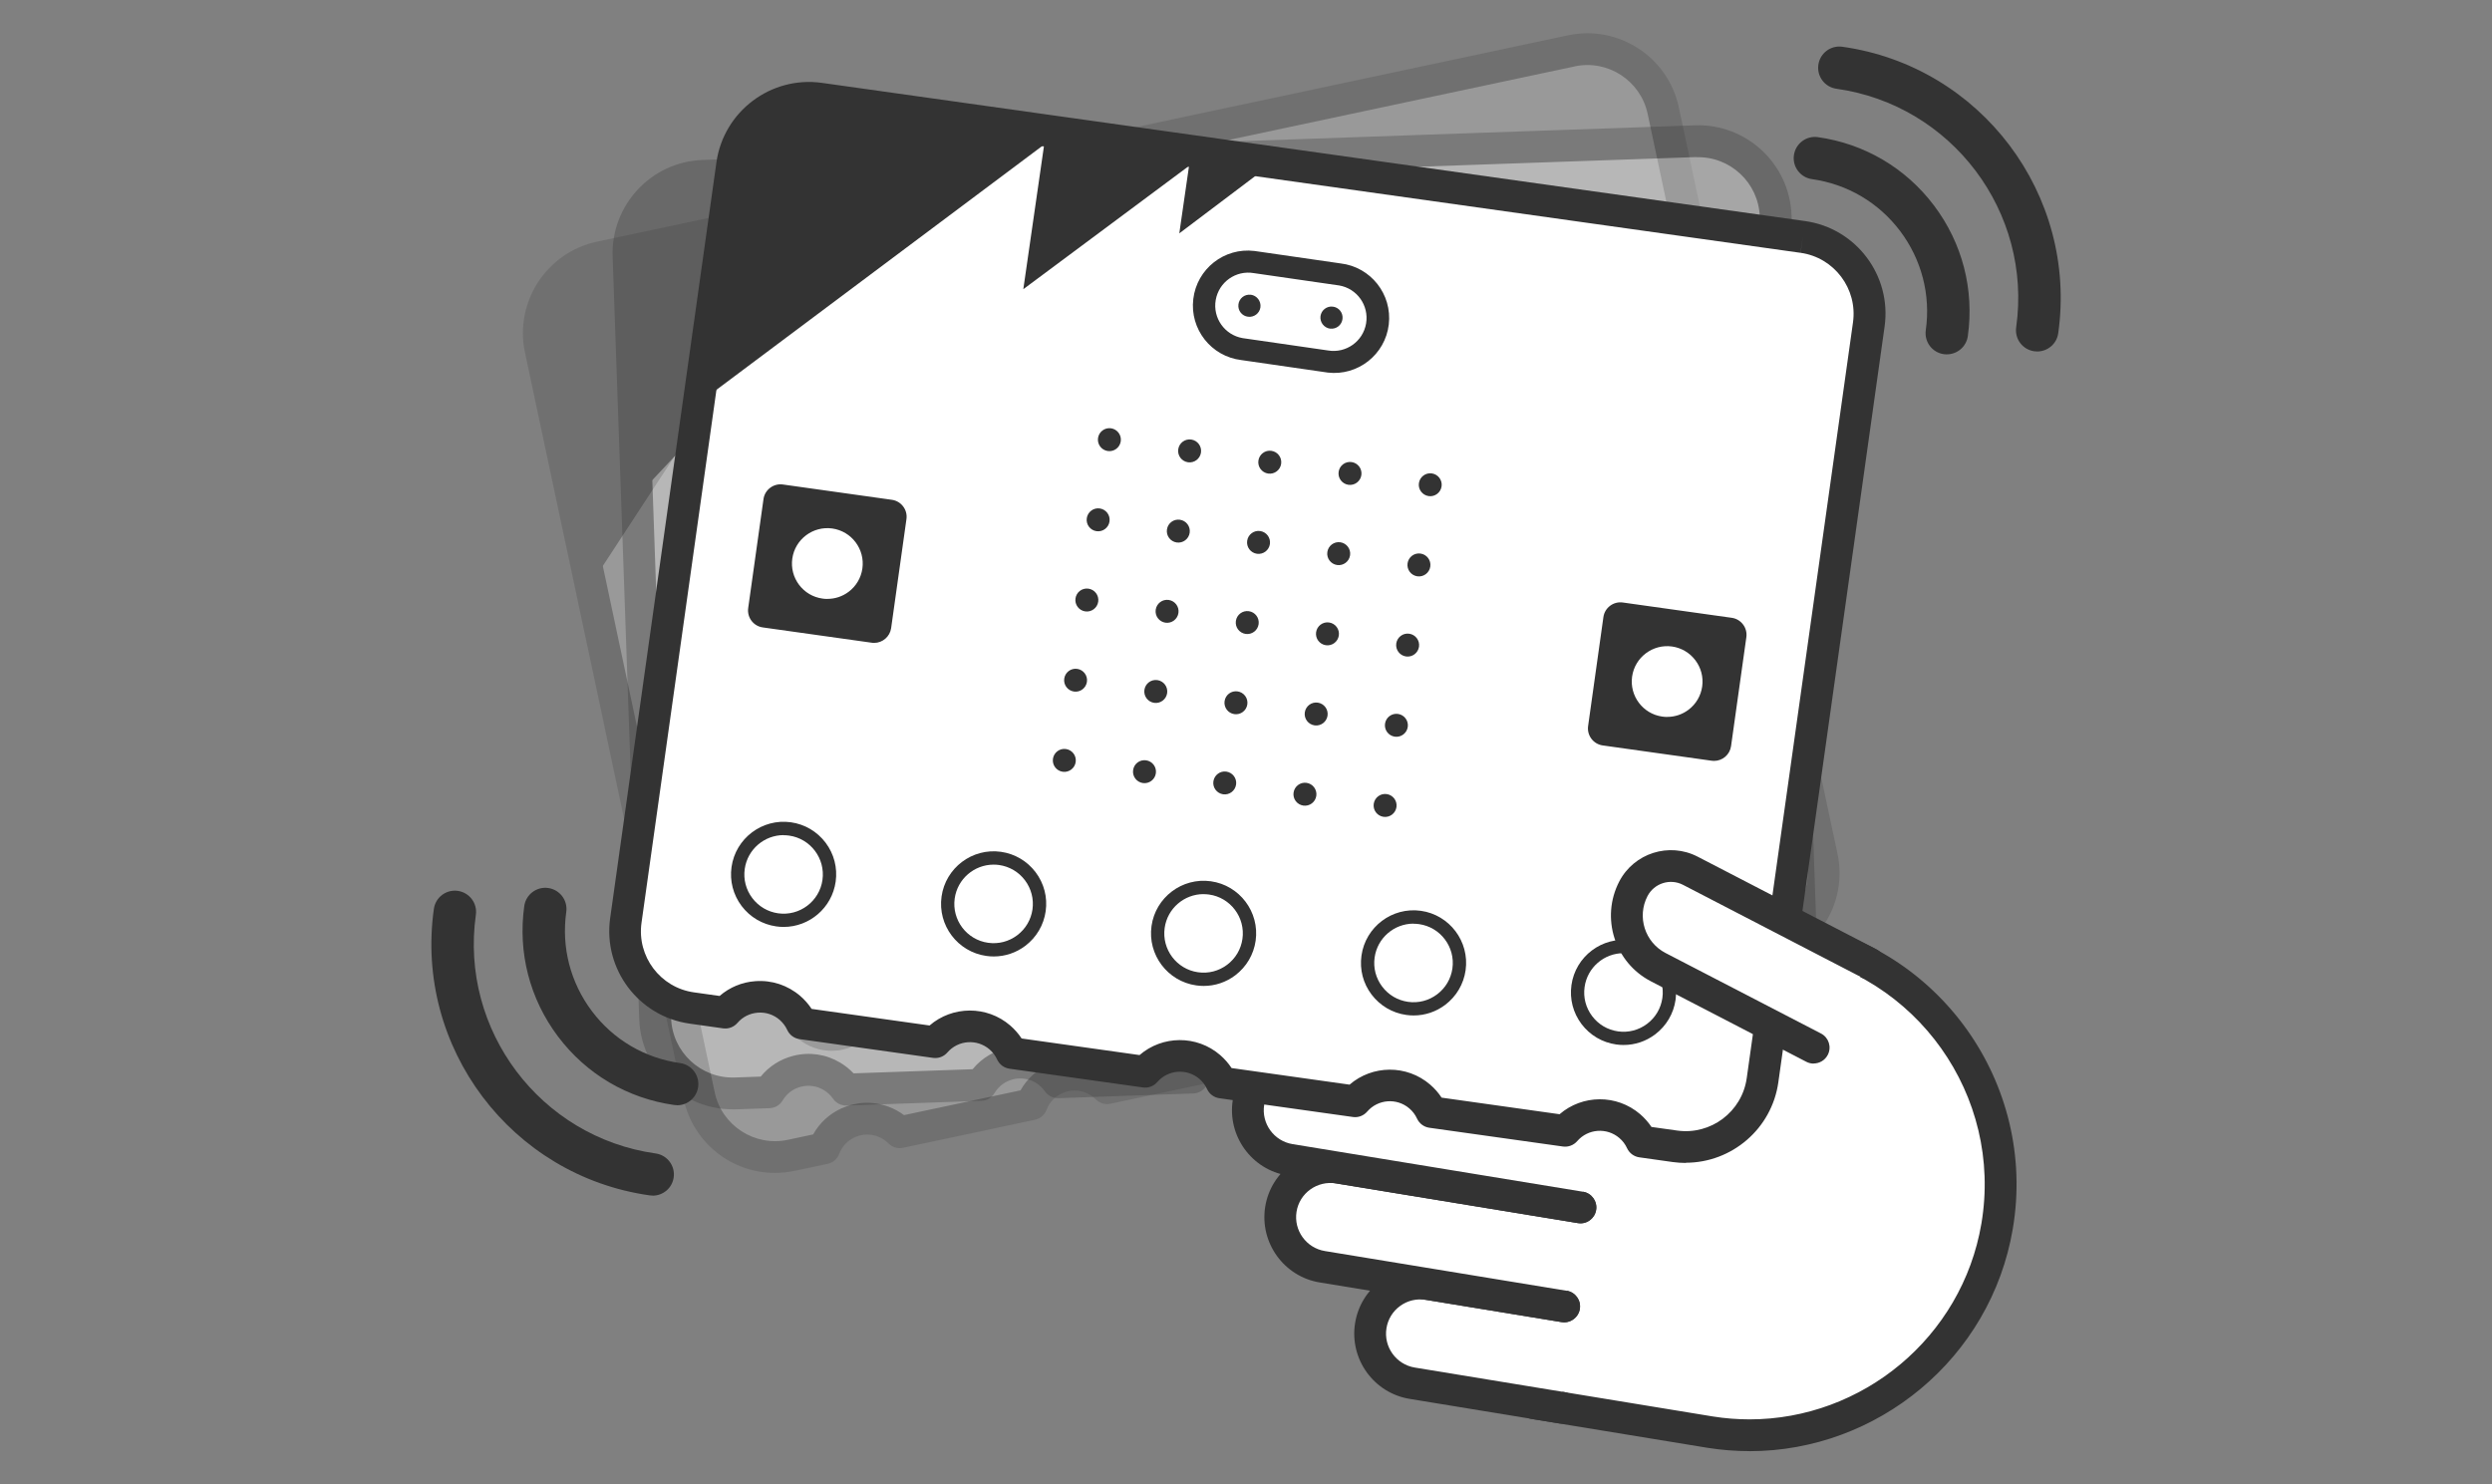 <?xml version="1.0" encoding="UTF-8"?>
<svg id="Layer_1" data-name="Layer 1" xmlns="http://www.w3.org/2000/svg" viewBox="0 0 470 280">
  <rect x="0" y="0" width="470" height="280" fill="#808080" stroke="none"/>
  <defs>
    <style>
      .cls-1 {
        opacity: .2;
      }

      .cls-2 {
        opacity: .3;
      }

      .cls-3 {
        fill: #333;
      }

      .cls-3, .cls-4 {
        stroke-width: 0px;
      }

      .cls-4 {
        fill: #fff;
      }
    </style>
  </defs>
  <g id="Group_112" data-name="Group 112">
    <g>
      <g class="cls-1">
        <path id="Path_561" data-name="Path 561" class="cls-4" d="m296.37,9.6L113.2,48.53c-7.9,1.68-12.94,9.44-11.26,17.34,0,0,0,0,0,0l29.93,140.81c1.68,7.9,9.44,12.94,17.34,11.26l6.23-1.33c1.69-4.47,6.68-6.72,11.15-5.03,1.16.44,2.21,1.12,3.08,2l24.88-5.29c1.69-4.47,6.68-6.72,11.15-5.02,1.16.44,2.21,1.12,3.08,2l24.88-5.29c1.69-4.47,6.68-6.72,11.15-5.03,1.16.44,2.21,1.12,3.08,2l24.88-5.29c1.69-4.47,6.68-6.72,11.15-5.03,1.16.44,2.21,1.12,3.08,2l24.89-5.29c1.69-4.47,6.68-6.72,11.15-5.03,1.16.44,2.21,1.12,3.08,2l6.23-1.33c7.9-1.68,12.94-9.44,11.26-17.33l-29.93-140.82c-1.68-7.89-9.44-12.94-17.33-11.26,0,0,0,0,0,0"/>
        <path class="cls-3" d="m146.17,221.26c-8.14,0-15.47-5.68-17.23-13.95l-29.93-140.82c-2.02-9.5,4.07-18.88,13.57-20.9L295.74,6.66s.02,0,.02,0c9.49-2.01,18.85,4.08,20.87,13.58l29.93,140.82c2.02,9.5-4.07,18.87-13.57,20.89l-6.23,1.33c-1,.21-2.04-.1-2.76-.82-.57-.58-1.25-1.02-2.01-1.31-2.91-1.1-6.18.37-7.28,3.28-.36.95-1.18,1.66-2.18,1.87l-24.89,5.29c-1,.21-2.04-.1-2.75-.82-.57-.58-1.25-1.02-2.01-1.31-2.91-1.1-6.18.37-7.28,3.28-.36.95-1.18,1.66-2.18,1.87l-24.88,5.29c-1,.21-2.04-.1-2.76-.82-.56-.57-1.26-1.02-2.01-1.31-2.91-1.1-6.18.37-7.28,3.28-.36.95-1.18,1.66-2.18,1.87l-24.88,5.29c-1,.21-2.04-.1-2.76-.82-.57-.58-1.25-1.02-2.01-1.31-1.41-.53-2.94-.49-4.32.13-1.38.62-2.43,1.74-2.96,3.15-.36.95-1.18,1.66-2.18,1.87l-24.88,5.29c-1,.21-2.04-.1-2.75-.82-.57-.58-1.25-1.02-2.01-1.31-1.41-.53-2.95-.49-4.32.13-1.38.62-2.43,1.74-2.96,3.15-.36.95-1.18,1.66-2.18,1.87l-6.23,1.33c-1.23.26-2.46.39-3.67.39ZM296.37,9.6l.62,2.93L113.82,51.46c-3.03.65-5.64,2.43-7.33,5.04-1.69,2.6-2.26,5.71-1.62,8.74l29.93,140.82c1.33,6.26,7.52,10.28,13.78,8.95l4.78-1.02c1.21-2.17,3.07-3.89,5.38-4.93,2.84-1.28,6-1.38,8.91-.27,1.03.39,1.98.91,2.85,1.56l21.97-4.67c1.21-2.17,3.08-3.89,5.38-4.93,2.84-1.28,6-1.37,8.91-.27,1.03.39,1.99.91,2.85,1.57l21.97-4.67c2.76-4.95,8.83-7.28,14.29-5.21,1.03.39,1.99.91,2.85,1.56l21.97-4.67c2.77-4.95,8.83-7.27,14.29-5.21,1.03.39,1.99.91,2.85,1.56l21.98-4.67c2.77-4.95,8.83-7.27,14.29-5.21,1.03.39,1.98.91,2.85,1.56l4.78-1.02c6.27-1.33,10.28-7.51,8.95-13.78l-29.93-140.82c-1.33-6.26-7.51-10.28-13.77-8.95l-.63-2.93Zm0,0h0,0Z"/>
        <path class="cls-3" d="m313.31,164.97c-1.9,0-3.75-.55-5.38-1.6-2.22-1.44-3.75-3.66-4.3-6.25-1.14-5.35,2.29-10.62,7.63-11.76,5.35-1.14,10.62,2.29,11.76,7.64h0c1.14,5.35-2.29,10.62-7.64,11.76-.69.15-1.39.22-2.08.22Zm.02-17.32c-.51,0-1.02.05-1.54.16-3.99.85-6.55,4.79-5.7,8.78.41,1.93,1.55,3.59,3.21,4.67,1.66,1.08,3.64,1.44,5.57,1.03,3.99-.85,6.55-4.79,5.7-8.78h0c-.74-3.48-3.82-5.87-7.24-5.87Z"/>
        <path class="cls-3" d="m274.19,173.28c-1.9,0-3.75-.55-5.38-1.6-2.22-1.44-3.75-3.66-4.3-6.25-1.14-5.35,2.29-10.62,7.63-11.76,5.35-1.14,10.62,2.29,11.76,7.64h0c1.14,5.35-2.29,10.62-7.64,11.76-.69.15-1.39.22-2.08.22Zm.02-17.32c-.51,0-1.02.05-1.54.16-3.99.85-6.55,4.79-5.7,8.78.41,1.93,1.55,3.59,3.21,4.67,1.66,1.08,3.64,1.44,5.57,1.03,3.99-.85,6.55-4.79,5.7-8.78h0c-.74-3.48-3.82-5.87-7.24-5.87Z"/>
        <path class="cls-3" d="m235.09,181.59c-4.58,0-8.71-3.2-9.7-7.85-1.14-5.35,2.29-10.62,7.64-11.76,5.35-1.14,10.62,2.29,11.76,7.63h0c1.14,5.35-2.29,10.62-7.64,11.76-.69.15-1.38.22-2.06.22Zm0-17.32c-.51,0-1.02.05-1.54.16-3.99.85-6.55,4.79-5.7,8.78.85,3.99,4.78,6.55,8.78,5.7,3.99-.85,6.55-4.79,5.7-8.78-.74-3.48-3.82-5.87-7.24-5.87Z"/>
        <path class="cls-3" d="m195.96,189.91c-1.9,0-3.75-.55-5.38-1.6-2.22-1.44-3.75-3.66-4.3-6.25-1.14-5.35,2.29-10.62,7.63-11.76,2.59-.55,5.24-.06,7.46,1.38,2.22,1.44,3.75,3.66,4.3,6.25h0c1.14,5.35-2.29,10.62-7.64,11.76-.69.15-1.39.22-2.08.22Zm.04-17.33c-.52,0-1.04.05-1.56.16-3.99.85-6.55,4.79-5.7,8.78.41,1.93,1.55,3.59,3.21,4.67,1.66,1.08,3.64,1.44,5.57,1.03,3.99-.85,6.55-4.79,5.7-8.78h0c-.41-1.94-1.55-3.59-3.21-4.67-1.22-.79-2.6-1.2-4.02-1.2Z"/>
        <path class="cls-3" d="m156.86,198.22c-4.58,0-8.71-3.2-9.7-7.85-1.14-5.35,2.29-10.62,7.63-11.76,2.59-.55,5.24-.06,7.46,1.38,2.22,1.44,3.75,3.66,4.3,6.25,0,0,0,0,0,0,1.14,5.35-2.29,10.62-7.64,11.76-.69.15-1.38.22-2.06.22Zm.02-17.32c-.52,0-1.04.05-1.56.16-3.99.85-6.55,4.79-5.7,8.78.85,3.99,4.79,6.55,8.78,5.7,3.99-.85,6.55-4.79,5.7-8.78-.41-1.94-1.55-3.59-3.21-4.67-1.22-.79-2.6-1.2-4.02-1.2Z"/>
        <path id="Path_568" data-name="Path 568" class="cls-3" d="m313.89,107.68l-20.33,4.32c-1.4.29-2.78-.6-3.08-2l-4.32-20.33c-.29-1.4.6-2.78,2-3.08l20.33-4.32c1.4-.29,2.78.6,3.08,2l4.32,20.33c.29,1.4-.6,2.78-2,3.08"/>
        <path class="cls-3" d="m293.03,112.69c-1.49,0-2.84-1.04-3.16-2.55l-4.32-20.33c-.36-1.73.75-3.45,2.48-3.82l20.33-4.32c1.74-.36,3.45.75,3.82,2.48l4.32,20.33c.36,1.74-.75,3.45-2.49,3.83,0,0,0,0,0,0l-20.33,4.32c-.22.05-.44.07-.66.07Zm15.99-29.84c-.13,0-.27.01-.4.04l-20.33,4.32c-1.06.23-1.74,1.28-1.52,2.34l4.32,20.33c.23,1.06,1.28,1.74,2.34,1.52l20.33-4.32c1.06-.23,1.74-1.28,1.52-2.34l-4.32-20.33c-.2-.92-1.02-1.56-1.93-1.56Zm4.86,24.84h0,0Z"/>
        <path id="Path_570" data-name="Path 570" class="cls-3" d="m157.42,140.94l-20.33,4.32c-1.4.29-2.78-.6-3.08-2l-4.32-20.32c-.29-1.4.6-2.78,2-3.08l20.33-4.32c1.4-.29,2.78.6,3.08,2l4.32,20.32c.29,1.4-.6,2.78-2,3.08"/>
        <path class="cls-3" d="m136.56,145.94c-1.49,0-2.84-1.04-3.16-2.55l-4.32-20.32c-.36-1.74.75-3.45,2.48-3.82l20.33-4.32c1.73-.36,3.45.75,3.82,2.48l4.32,20.32c.36,1.74-.75,3.45-2.48,3.83,0,0,0,0,0,0l-20.33,4.32c-.22.05-.44.07-.66.07Zm15.99-29.83c-.13,0-.27.01-.4.04l-20.33,4.32c-1.06.23-1.74,1.28-1.52,2.34l4.32,20.32c.23,1.06,1.28,1.74,2.34,1.52l20.33-4.32c1.06-.23,1.74-1.28,1.52-2.34l-4.32-20.32c-.2-.92-1.02-1.56-1.93-1.56Zm4.87,24.83h0,0Z"/>
        <path id="Path_572" data-name="Path 572" class="cls-4" d="m306.53,95.97c.65,3.04-1.3,6.03-4.34,6.67-3.04.65-6.03-1.3-6.67-4.34-.65-3.04,1.3-6.03,4.34-6.67,0,0,0,0,0,0,3.04-.64,6.03,1.3,6.67,4.34"/>
        <path class="cls-4" d="m301.01,103.81c-1.28,0-2.53-.37-3.62-1.08-1.49-.97-2.52-2.47-2.89-4.21-.76-3.6,1.54-7.15,5.14-7.91,3.6-.76,7.15,1.55,7.91,5.14h0c.76,3.6-1.54,7.15-5.14,7.91-.47.1-.93.15-1.4.15Zm.01-11.26c-.31,0-.63.03-.95.1-2.47.52-4.06,2.96-3.53,5.43.25,1.2.96,2.22,1.99,2.89,1.03.67,2.25.89,3.45.64,2.47-.52,4.06-2.96,3.53-5.43h0c-.46-2.15-2.37-3.63-4.48-3.63Z"/>
        <path id="Path_574" data-name="Path 574" class="cls-4" d="m150.06,129.22c.65,3.04-1.3,6.03-4.34,6.67-3.04.65-6.03-1.3-6.67-4.34s1.3-6.03,4.34-6.67c0,0,0,0,0,0,3.04-.64,6.02,1.3,6.67,4.34"/>
        <path class="cls-4" d="m144.55,137.07c-3.08,0-5.86-2.15-6.53-5.29-.76-3.6,1.54-7.15,5.14-7.91,3.6-.76,7.15,1.55,7.91,5.14h0c.76,3.6-1.54,7.15-5.14,7.91-.47.1-.93.15-1.39.15Zm0-11.26c-.31,0-.63.03-.95.1-2.47.53-4.06,2.96-3.53,5.44.53,2.47,2.96,4.06,5.44,3.53,2.47-.52,4.06-2.96,3.53-5.43-.46-2.15-2.37-3.63-4.48-3.63Z"/>
        <path id="Path_576" data-name="Path 576" class="cls-3" d="m157.23,40.19l-44.96,68.74-9.7-45.62c-1.29-6.08,2.59-12.05,8.67-13.35l45.99-9.77Z"/>
        <path id="Path_577" data-name="Path 577" class="cls-3" d="m184.34,34.54l-22.76,34.58-5.96-28.58,28.72-5.99Z"/>
        <path id="Path_578" data-name="Path 578" class="cls-3" d="m196.88,31.82l-11.25,17.34-3-14.37,14.25-2.97Z"/>
        <path id="Path_579" data-name="Path 579" class="cls-3" d="m218.52,56.31c1.12-.26,1.82-1.39,1.56-2.51-.26-1.12-1.39-1.82-2.51-1.56-1.1.26-1.8,1.35-1.57,2.46.25,1.14,1.38,1.86,2.53,1.61"/>
        <path id="Path_580" data-name="Path 580" class="cls-3" d="m202.25,55.43c-1.12.26-1.82,1.39-1.56,2.51.26,1.12,1.39,1.82,2.51,1.56,1.1-.26,1.8-1.35,1.57-2.46-.25-1.14-1.38-1.86-2.53-1.61"/>
        <path id="Path_581" data-name="Path 581" class="cls-3" d="m201.41,51.4c-3.38.61-5.63,3.84-5.02,7.22.61,3.38,3.84,5.63,7.22,5.02.11-.02.23-.04.34-.07l15.6-3.25c3.38-.62,5.61-3.86,4.99-7.24-.62-3.38-3.86-5.61-7.24-4.99-.1.02-.19.04-.29.06l-15.6,3.25Zm18.98,12.97l-15.6,3.25c-5.57,1.3-11.15-2.16-12.45-7.74-1.3-5.57,2.16-11.15,7.74-12.45.16-.04.32-.07.48-.1l15.6-3.25c5.57-1.31,11.15,2.14,12.47,7.71,1.31,5.57-2.14,11.15-7.71,12.47-.17.04-.35.08-.52.11"/>
        <path id="Path_582" data-name="Path 582" class="cls-3" d="m188.67,89.79c.25,1.17-.5,2.32-1.67,2.57-1.17.25-2.32-.5-2.57-1.67-.25-1.17.5-2.32,1.67-2.57h0c1.17-.25,2.32.5,2.57,1.67"/>
        <path id="Path_583" data-name="Path 583" class="cls-3" d="m203.61,86.61c.25,1.17-.5,2.32-1.67,2.57-1.17.25-2.32-.5-2.57-1.67-.25-1.17.5-2.32,1.67-2.57h0c1.17-.25,2.32.5,2.57,1.67"/>
        <path id="Path_584" data-name="Path 584" class="cls-3" d="m218.55,83.44c.25,1.17-.5,2.32-1.67,2.57-1.17.25-2.32-.5-2.57-1.67-.25-1.17.5-2.32,1.67-2.57,0,0,0,0,0,0,1.17-.25,2.32.5,2.57,1.67h0"/>
        <path id="Path_585" data-name="Path 585" class="cls-3" d="m233.49,80.26c.25,1.17-.5,2.32-1.67,2.57-1.17.25-2.32-.5-2.57-1.67-.25-1.17.5-2.32,1.67-2.57,0,0,0,0,0,0,1.17-.25,2.32.5,2.57,1.67"/>
        <path id="Path_586" data-name="Path 586" class="cls-3" d="m248.44,77.08c.25,1.17-.5,2.32-1.67,2.57-1.17.25-2.32-.5-2.57-1.67-.25-1.17.5-2.32,1.67-2.57,0,0,0,0,0,0,1.17-.25,2.32.5,2.57,1.67"/>
        <path id="Path_587" data-name="Path 587" class="cls-3" d="m191.85,104.73c.25,1.17-.5,2.32-1.67,2.57s-2.32-.5-2.57-1.67c-.25-1.17.5-2.32,1.67-2.57,0,0,0,0,0,0,1.17-.25,2.32.5,2.57,1.67h0"/>
        <path id="Path_588" data-name="Path 588" class="cls-3" d="m206.79,101.55c.25,1.17-.5,2.32-1.67,2.57-1.17.25-2.32-.5-2.57-1.67s.5-2.32,1.67-2.57c0,0,0,0,0,0,1.17-.25,2.32.5,2.57,1.67h0"/>
        <path id="Path_589" data-name="Path 589" class="cls-3" d="m221.73,98.38c.25,1.17-.5,2.32-1.67,2.57-1.17.25-2.32-.5-2.57-1.67-.25-1.17.5-2.32,1.67-2.57,0,0,0,0,0,0,1.17-.25,2.32.5,2.57,1.67"/>
        <path id="Path_590" data-name="Path 590" class="cls-3" d="m236.67,95.2c.25,1.17-.5,2.32-1.67,2.57-1.17.25-2.32-.5-2.57-1.67-.25-1.17.5-2.32,1.67-2.57,0,0,0,0,0,0,1.17-.25,2.32.5,2.57,1.67"/>
        <path id="Path_591" data-name="Path 591" class="cls-3" d="m251.61,92.03c.25,1.17-.5,2.32-1.67,2.57-1.17.25-2.32-.5-2.57-1.67-.25-1.17.5-2.32,1.67-2.57,0,0,0,0,0,0,1.17-.25,2.32.5,2.57,1.67h0"/>
        <path id="Path_592" data-name="Path 592" class="cls-3" d="m195.02,119.67c.25,1.17-.5,2.32-1.67,2.57-1.17.25-2.32-.5-2.57-1.67s.5-2.32,1.67-2.57c0,0,0,0,0,0,1.17-.25,2.32.5,2.57,1.67"/>
        <path id="Path_593" data-name="Path 593" class="cls-3" d="m209.96,116.5c.25,1.17-.5,2.32-1.67,2.57-1.17.25-2.32-.5-2.57-1.67-.25-1.17.5-2.32,1.67-2.57,0,0,0,0,0,0,1.17-.25,2.32.5,2.57,1.67"/>
        <path id="Path_594" data-name="Path 594" class="cls-3" d="m224.9,113.32c.25,1.17-.5,2.32-1.67,2.57-1.17.25-2.32-.5-2.57-1.67-.25-1.17.5-2.32,1.67-2.57,0,0,0,0,0,0,1.17-.25,2.32.5,2.57,1.67"/>
        <path id="Path_595" data-name="Path 595" class="cls-3" d="m239.85,110.14c.25,1.17-.5,2.32-1.67,2.57-1.17.25-2.32-.5-2.57-1.67-.25-1.17.5-2.32,1.67-2.57,0,0,0,0,0,0,1.17-.25,2.32.5,2.57,1.67"/>
        <path id="Path_596" data-name="Path 596" class="cls-3" d="m254.79,106.97c.25,1.17-.5,2.32-1.67,2.57-1.17.25-2.32-.5-2.57-1.67-.25-1.17.5-2.32,1.67-2.57,0,0,0,0,0,0,1.17-.25,2.32.5,2.57,1.67"/>
        <path id="Path_597" data-name="Path 597" class="cls-3" d="m198.2,134.61c.25,1.17-.5,2.32-1.67,2.57-1.17.25-2.32-.5-2.57-1.67-.25-1.17.5-2.32,1.67-2.57,0,0,0,0,0,0,1.17-.25,2.32.5,2.57,1.67"/>
        <path id="Path_598" data-name="Path 598" class="cls-3" d="m213.14,131.43c.25,1.17-.5,2.32-1.67,2.57-1.17.25-2.32-.5-2.57-1.67s.5-2.32,1.67-2.57c0,0,0,0,0,0,1.17-.25,2.32.5,2.57,1.67"/>
        <path id="Path_599" data-name="Path 599" class="cls-3" d="m228.08,128.26c.25,1.17-.5,2.32-1.67,2.57-1.17.25-2.32-.5-2.57-1.67s.5-2.32,1.67-2.57c0,0,0,0,0,0,1.17-.25,2.32.5,2.57,1.67"/>
        <path id="Path_600" data-name="Path 600" class="cls-3" d="m243.02,125.08c.25,1.17-.5,2.32-1.67,2.57-1.17.25-2.32-.5-2.57-1.67-.25-1.17.5-2.32,1.67-2.57,0,0,0,0,0,0,1.17-.25,2.32.5,2.57,1.67"/>
        <path id="Path_601" data-name="Path 601" class="cls-3" d="m257.96,121.9c.25,1.17-.5,2.32-1.67,2.57-1.17.25-2.32-.5-2.57-1.67-.25-1.17.5-2.32,1.67-2.57,0,0,0,0,0,0,1.17-.25,2.32.5,2.57,1.67"/>
        <path id="Path_602" data-name="Path 602" class="cls-3" d="m201.37,149.55c.25,1.17-.5,2.32-1.67,2.57s-2.32-.5-2.57-1.67c-.25-1.17.5-2.32,1.67-2.57,0,0,0,0,0,0,1.17-.25,2.32.5,2.57,1.67h0"/>
        <path id="Path_603" data-name="Path 603" class="cls-3" d="m216.32,146.38c.25,1.17-.5,2.32-1.67,2.57-1.17.25-2.32-.5-2.57-1.67s.5-2.32,1.67-2.57c0,0,0,0,0,0,1.17-.25,2.32.5,2.57,1.67"/>
        <path id="Path_604" data-name="Path 604" class="cls-3" d="m231.26,143.2c.25,1.17-.5,2.32-1.67,2.57-1.17.25-2.32-.5-2.57-1.67-.25-1.17.5-2.32,1.67-2.57,0,0,0,0,0,0,1.17-.25,2.32.5,2.57,1.67"/>
        <path id="Path_605" data-name="Path 605" class="cls-3" d="m246.2,140.02c.25,1.17-.5,2.32-1.67,2.57-1.17.25-2.32-.5-2.57-1.67-.25-1.17.5-2.32,1.67-2.57,0,0,0,0,0,0,1.17-.25,2.32.5,2.57,1.67"/>
        <path id="Path_606" data-name="Path 606" class="cls-3" d="m261.14,136.85c.25,1.17-.5,2.32-1.67,2.57-1.17.25-2.32-.5-2.57-1.67-.25-1.17.5-2.32,1.67-2.57,0,0,0,0,0,0,1.17-.25,2.32.5,2.57,1.67"/>
      </g>
      <g class="cls-2">
        <path id="Path_561-2" data-name="Path 561" class="cls-4" d="m319.79,26.63l-187.14,6.53c-8.07.28-14.38,7.05-14.1,15.12,0,0,0,0,0,0l5.02,143.87c.28,8.07,7.05,14.38,15.12,14.1l6.37-.22c2.44-4.11,7.75-5.45,11.85-3.01,1.06.63,1.98,1.49,2.69,2.51l25.43-.89c2.44-4.1,7.75-5.45,11.85-3.01,1.07.63,1.98,1.49,2.69,2.51l25.43-.89c2.44-4.11,7.75-5.46,11.85-3.02,1.07.63,1.98,1.49,2.69,2.51l25.43-.89c2.44-4.11,7.74-5.46,11.85-3.02,1.07.63,1.98,1.49,2.69,2.51l25.43-.89c2.44-4.1,7.75-5.45,11.85-3.01,1.07.63,1.98,1.49,2.69,2.51l6.37-.22c8.07-.28,14.38-7.05,14.1-15.12l-5.03-143.88c-.28-8.07-7.05-14.38-15.11-14.1,0,0,0,0,0,0"/>
        <path class="cls-3" d="m138.17,209.26c-9.43,0-17.27-7.5-17.6-17l-5.02-143.87c-.34-9.71,7.28-17.88,16.99-18.22l187.14-6.53h0c9.72-.33,17.88,7.29,18.21,16.99l5.02,143.88c.16,4.7-1.51,9.19-4.72,12.63-3.21,3.44-7.57,5.43-12.27,5.59l-6.37.22c-1.02.04-1.99-.45-2.57-1.29-.46-.66-1.06-1.23-1.76-1.64-1.3-.77-2.82-.99-4.28-.62-1.46.37-2.69,1.29-3.46,2.59-.52.88-1.45,1.43-2.47,1.47l-25.43.89c-.99.03-1.99-.45-2.57-1.29-.46-.67-1.06-1.22-1.76-1.64-2.68-1.59-6.15-.71-7.74,1.97-.52.88-1.45,1.43-2.47,1.47l-25.43.89c-1.01.04-1.99-.45-2.57-1.29-.46-.67-1.05-1.22-1.76-1.64-1.3-.77-2.82-.99-4.28-.62-1.46.37-2.69,1.29-3.46,2.59-.52.88-1.45,1.43-2.47,1.47l-25.43.89c-1,.03-1.99-.45-2.57-1.29-.46-.67-1.06-1.22-1.76-1.64-2.68-1.59-6.15-.71-7.74,1.97-.52.88-1.45,1.43-2.47,1.46l-25.42.89c-1,.04-1.99-.45-2.57-1.29-.46-.67-1.06-1.22-1.76-1.64-1.3-.77-2.82-.99-4.28-.62-1.46.37-2.69,1.29-3.46,2.59-.52.88-1.45,1.43-2.47,1.46l-6.37.22c-.21,0-.42.01-.62.01ZM319.79,26.63l.1,3-187.14,6.53c-6.4.22-11.43,5.61-11.2,12.02l5.02,143.87c.22,6.4,5.61,11.43,12.02,11.2l4.88-.17c1.57-1.93,3.7-3.3,6.16-3.92,3.02-.77,6.15-.31,8.82,1.28.94.56,1.79,1.24,2.54,2.03l22.45-.78c3.58-4.4,9.96-5.63,14.98-2.64.95.56,1.8,1.25,2.54,2.04l22.45-.78c1.57-1.93,3.7-3.3,6.15-3.92,3.01-.77,6.15-.31,8.82,1.28.95.56,1.8,1.24,2.54,2.04l22.45-.78c3.58-4.4,9.96-5.63,14.97-2.65.95.56,1.8,1.24,2.54,2.04l22.45-.78c1.57-1.93,3.7-3.3,6.15-3.92,3.01-.77,6.15-.31,8.82,1.28.95.56,1.79,1.24,2.54,2.04l4.88-.17c3.1-.11,5.97-1.42,8.09-3.69,2.12-2.27,3.22-5.23,3.11-8.33l-5.02-143.88c-.22-6.4-5.6-11.43-12.01-11.21l-.11-3Z"/>
        <path class="cls-3" d="m311.23,182.73c-2.52,0-4.9-.94-6.75-2.66-1.94-1.81-3.05-4.26-3.15-6.91-.19-5.46,4.1-10.06,9.56-10.25,5.47-.19,10.06,4.1,10.26,9.56h0c.19,5.46-4.1,10.06-9.56,10.25-.12,0-.24,0-.35,0Zm.01-17.32c-.09,0-.17,0-.26,0-4.08.14-7.28,3.58-7.14,7.66.07,1.98.9,3.81,2.35,5.16,1.45,1.35,3.34,2.05,5.31,1.99,4.08-.14,7.28-3.58,7.14-7.66h0c-.14-3.99-3.43-7.15-7.4-7.15Z"/>
        <path class="cls-3" d="m271.26,184.13c-2.52,0-4.9-.94-6.75-2.66-1.94-1.81-3.05-4.26-3.15-6.91-.19-5.46,4.1-10.06,9.56-10.25,5.49-.19,10.06,4.1,10.26,9.56h0c.19,5.46-4.1,10.06-9.56,10.25-.12,0-.24,0-.35,0Zm.01-17.32c-.09,0-.17,0-.26,0-4.08.14-7.28,3.58-7.14,7.66.07,1.98.9,3.81,2.35,5.16,1.45,1.35,3.34,2.05,5.31,1.99,4.08-.14,7.28-3.58,7.14-7.66h0c-.14-3.99-3.43-7.15-7.4-7.15Z"/>
        <path class="cls-3" d="m231.3,185.52c-5.31,0-9.72-4.22-9.9-9.57-.19-5.46,4.1-10.06,9.56-10.26,5.46-.19,10.06,4.1,10.26,9.56h0c.09,2.65-.85,5.17-2.66,7.11-1.81,1.94-4.26,3.05-6.9,3.15-.12,0-.23,0-.35,0Zm0-17.32c-.09,0-.17,0-.26,0-4.08.14-7.28,3.58-7.14,7.66.14,4.08,3.59,7.28,7.66,7.14,1.98-.07,3.81-.9,5.16-2.35,1.35-1.45,2.05-3.33,1.98-5.31-.14-3.99-3.43-7.15-7.4-7.15Z"/>
        <path class="cls-3" d="m191.33,186.92c-2.52,0-4.9-.94-6.75-2.66-1.94-1.81-3.05-4.26-3.15-6.91-.19-5.46,4.1-10.06,9.56-10.25,2.65-.09,5.17.85,7.11,2.66,1.94,1.81,3.06,4.26,3.15,6.9,0,0,0,0,0,0,.19,5.46-4.1,10.06-9.56,10.25-.12,0-.24,0-.35,0Zm.01-17.32c-.09,0-.17,0-.26,0-4.08.14-7.28,3.58-7.14,7.66.07,1.98.9,3.81,2.35,5.16,1.45,1.35,3.35,2.05,5.31,1.99,4.08-.14,7.29-3.58,7.14-7.66h0c-.14-3.99-3.43-7.15-7.4-7.15Z"/>
        <path class="cls-3" d="m151.37,188.31c-2.52,0-4.9-.94-6.75-2.66-1.94-1.81-3.05-4.26-3.15-6.91-.19-5.46,4.1-10.06,9.56-10.25,2.65-.09,5.17.85,7.11,2.66,1.94,1.81,3.06,4.26,3.15,6.9h0c.19,5.47-4.1,10.07-9.56,10.26-.12,0-.24,0-.35,0Zm.02-17.32c-.09,0-.18,0-.27,0-4.08.14-7.28,3.58-7.14,7.66.07,1.98.9,3.81,2.35,5.16,1.45,1.35,3.35,2.05,5.31,1.99,4.08-.14,7.28-3.58,7.14-7.66h0c-.07-1.98-.9-3.81-2.35-5.16-1.38-1.29-3.16-1.99-5.04-1.99Z"/>
        <path id="Path_568-2" data-name="Path 568" class="cls-3" d="m320.01,126.27l-20.77.72c-1.43.04-2.63-1.07-2.68-2.51l-.72-20.77c-.04-1.43,1.08-2.63,2.51-2.68l20.77-.72c1.43-.04,2.63,1.07,2.68,2.51l.73,20.77c.04,1.43-1.07,2.63-2.51,2.68"/>
        <path class="cls-3" d="m299.16,127.62c-1.73,0-3.17-1.38-3.23-3.11l-.72-20.77c-.05-1.77,1.34-3.26,3.11-3.33l20.77-.72c1.77-.05,3.27,1.34,3.33,3.11l.73,20.77c.06,1.77-1.34,3.27-3.11,3.34,0,0,0,0,0,0l-20.77.72s-.07,0-.1,0Zm20.03-26.69s-.04,0-.06,0l-20.77.72c-1.08.04-1.93.96-1.9,2.04l.72,20.77c.04,1.08.98,1.93,2.04,1.9l20.77-.72c1.08-.04,1.94-.95,1.9-2.04l-.73-20.77c-.04-1.06-.92-1.9-1.98-1.9Zm.82,25.33h0,0Z"/>
        <path id="Path_570-2" data-name="Path 570" class="cls-3" d="m160.14,131.85l-20.77.72c-1.43.04-2.63-1.07-2.68-2.51l-.73-20.76c-.04-1.43,1.07-2.63,2.5-2.68l20.77-.72c1.43-.05,2.63,1.07,2.68,2.51l.73,20.76c.04,1.43-1.07,2.63-2.5,2.68"/>
        <path class="cls-3" d="m139.29,133.2c-1.73,0-3.17-1.37-3.23-3.11l-.73-20.77c-.06-1.77,1.34-3.27,3.11-3.33l20.77-.72c1.78-.06,3.27,1.34,3.33,3.11l.73,20.76c.06,1.77-1.34,3.27-3.11,3.34,0,0,0,0,0,0l-20.77.72s-.07,0-.1,0Zm20.03-26.68s-.04,0-.06,0l-20.77.72c-1.08.04-1.93.96-1.9,2.04l.73,20.76c.04,1.08.96,1.93,2.04,1.9l20.77-.72c1.08-.04,1.93-.96,1.9-2.04l-.73-20.76c-.04-1.06-.92-1.9-1.97-1.9Zm.82,25.33h0,0Z"/>
        <path id="Path_572-2" data-name="Path 572" class="cls-4" d="m314.79,113.45c.11,3.11-2.32,5.71-5.43,5.82-3.11.11-5.71-2.32-5.82-5.43-.11-3.11,2.32-5.71,5.43-5.82,0,0,0,0,0,0,3.11-.11,5.71,2.33,5.82,5.43"/>
        <path class="cls-4" d="m309.17,120.32c-3.57,0-6.54-2.84-6.67-6.44-.06-1.78.57-3.48,1.79-4.78s2.87-2.05,4.65-2.12c3.67-.13,6.77,2.76,6.9,6.44h0c.13,3.68-2.76,6.77-6.44,6.9-.08,0-.16,0-.23,0Zm0-11.26c-.05,0-.1,0-.16,0-1.23.04-2.36.56-3.19,1.45-.83.89-1.27,2.06-1.23,3.28.09,2.53,2.22,4.51,4.74,4.42,2.52-.09,4.51-2.21,4.42-4.74h0c-.09-2.47-2.12-4.42-4.58-4.42Z"/>
        <path id="Path_574-2" data-name="Path 574" class="cls-4" d="m154.93,119.03c.11,3.11-2.32,5.71-5.43,5.82-3.11.11-5.71-2.32-5.82-5.43s2.32-5.71,5.43-5.82c0,0,0,0,0,0,3.1-.11,5.71,2.32,5.82,5.43"/>
        <path class="cls-4" d="m149.3,125.9c-1.69,0-3.3-.63-4.55-1.79-1.3-1.22-2.06-2.87-2.12-4.65-.06-1.78.57-3.48,1.79-4.78s2.87-2.06,4.65-2.12c3.65-.13,6.77,2.76,6.9,6.44h0c.06,1.78-.57,3.48-1.79,4.78-1.22,1.3-2.87,2.06-4.65,2.12-.08,0-.16,0-.24,0Zm0-11.26c-.05,0-.1,0-.16,0-1.23.04-2.36.56-3.19,1.45-.83.9-1.27,2.06-1.23,3.28s.56,2.36,1.45,3.19c.89.83,2.06,1.27,3.28,1.23,1.22-.04,2.36-.56,3.19-1.45.83-.9,1.27-2.06,1.23-3.28h0c-.09-2.47-2.12-4.42-4.58-4.42Z"/>
        <path id="Path_576-2" data-name="Path 576" class="cls-3" d="m177.45,32.59l-56.22,59.89-1.63-46.61c-.21-6.21,4.64-11.42,10.86-11.64l46.99-1.64Z"/>
        <path id="Path_577-2" data-name="Path 577" class="cls-3" d="m205.14,31.74l-28.41,30.1-.91-29.18,29.32-.91Z"/>
        <path id="Path_578-2" data-name="Path 578" class="cls-3" d="m217.95,31.23l-14.09,15.12-.46-14.67,14.55-.45Z"/>
        <path id="Path_579-2" data-name="Path 579" class="cls-3" d="m235.02,59.12c1.15-.06,2.04-1.05,1.97-2.21-.06-1.15-1.05-2.04-2.21-1.97-1.13.06-2.01,1.02-1.97,2.15.05,1.17,1.04,2.08,2.21,2.03"/>
        <path id="Path_580-2" data-name="Path 580" class="cls-3" d="m219.14,55.42c-1.15.06-2.04,1.05-1.97,2.21.06,1.15,1.05,2.04,2.21,1.97,1.13-.06,2.01-1.02,1.97-2.15-.05-1.17-1.04-2.07-2.21-2.02"/>
        <path id="Path_581-2" data-name="Path 581" class="cls-3" d="m219.01,51.3c-3.43.01-6.21,2.8-6.2,6.24.01,3.43,2.8,6.21,6.24,6.2.12,0,.23,0,.35-.01l15.92-.5c3.43-.02,6.2-2.83,6.17-6.26-.02-3.43-2.83-6.2-6.26-6.17-.1,0-.2,0-.3,0l-15.93.5Zm16.44,16.07l-15.92.5c-5.72.31-10.6-4.07-10.92-9.78-.31-5.72,4.07-10.6,9.78-10.92.16,0,.33-.01.49-.02l15.93-.5c5.72-.33,10.61,4.04,10.94,9.76.33,5.72-4.04,10.61-9.76,10.94-.18.01-.36.02-.53.02"/>
        <path id="Path_582-2" data-name="Path 582" class="cls-3" d="m199.8,86.9c.04,1.2-.89,2.2-2.09,2.24-1.2.04-2.2-.89-2.24-2.09-.04-1.2.89-2.2,2.09-2.24h0c1.19-.04,2.2.89,2.24,2.09"/>
        <path id="Path_583-2" data-name="Path 583" class="cls-3" d="m215.07,86.37c.04,1.2-.89,2.2-2.09,2.24-1.2.04-2.2-.89-2.24-2.09-.04-1.2.89-2.2,2.09-2.24h0c1.19-.04,2.2.89,2.24,2.09"/>
        <path id="Path_584-2" data-name="Path 584" class="cls-3" d="m230.33,85.83c.04,1.19-.89,2.2-2.09,2.24-1.19.04-2.2-.89-2.24-2.09-.04-1.19.89-2.2,2.09-2.24,0,0,0,0,0,0,1.19-.04,2.2.89,2.24,2.09h0"/>
        <path id="Path_585-2" data-name="Path 585" class="cls-3" d="m245.6,85.3c.04,1.2-.89,2.2-2.09,2.24-1.2.04-2.2-.89-2.24-2.09-.04-1.2.89-2.2,2.09-2.24,0,0,0,0,0,0,1.19-.04,2.2.89,2.24,2.09"/>
        <path id="Path_586-2" data-name="Path 586" class="cls-3" d="m260.87,84.77c.04,1.2-.89,2.2-2.09,2.24-1.2.04-2.2-.89-2.24-2.09-.04-1.2.89-2.2,2.09-2.24,0,0,0,0,0,0,1.19-.04,2.19.89,2.24,2.09"/>
        <path id="Path_587-2" data-name="Path 587" class="cls-3" d="m200.34,102.16c.04,1.19-.89,2.2-2.09,2.24s-2.2-.89-2.24-2.09c-.04-1.19.89-2.2,2.09-2.24,0,0,0,0,0,0,1.19-.04,2.2.89,2.24,2.09h0"/>
        <path id="Path_588-2" data-name="Path 588" class="cls-3" d="m215.6,101.63c.04,1.2-.89,2.2-2.09,2.24-1.2.04-2.2-.89-2.24-2.09s.89-2.2,2.09-2.24c0,0,0,0,0,0,1.19-.04,2.2.89,2.24,2.09h0"/>
        <path id="Path_589-2" data-name="Path 589" class="cls-3" d="m230.87,101.1c.04,1.2-.89,2.2-2.09,2.24-1.2.04-2.2-.89-2.24-2.09-.04-1.2.89-2.2,2.09-2.24,0,0,0,0,0,0,1.19-.04,2.2.89,2.24,2.09"/>
        <path id="Path_590-2" data-name="Path 590" class="cls-3" d="m246.13,100.56c.04,1.19-.89,2.2-2.09,2.24-1.19.04-2.2-.89-2.24-2.09-.04-1.19.89-2.2,2.09-2.24,0,0,0,0,0,0,1.19-.04,2.2.89,2.24,2.09"/>
        <path id="Path_591-2" data-name="Path 591" class="cls-3" d="m261.4,100.03c.04,1.19-.89,2.2-2.09,2.24-1.19.04-2.2-.89-2.24-2.09-.04-1.19.89-2.2,2.09-2.24,0,0,0,0,0,0,1.19-.04,2.2.89,2.24,2.09h0"/>
        <path id="Path_592-2" data-name="Path 592" class="cls-3" d="m200.87,117.43c.04,1.2-.89,2.2-2.09,2.24-1.2.04-2.2-.89-2.24-2.09s.89-2.2,2.09-2.24c0,0,0,0,0,0,1.19-.04,2.2.89,2.24,2.09"/>
        <path id="Path_593-2" data-name="Path 593" class="cls-3" d="m216.14,116.9c.04,1.2-.89,2.2-2.09,2.24-1.2.04-2.2-.89-2.24-2.09-.04-1.2.89-2.2,2.09-2.24,0,0,0,0,0,0,1.19-.04,2.2.89,2.24,2.09"/>
        <path id="Path_594-2" data-name="Path 594" class="cls-3" d="m231.4,116.36c.04,1.19-.89,2.2-2.09,2.24-1.19.04-2.2-.89-2.24-2.09-.04-1.19.89-2.2,2.09-2.24,0,0,0,0,0,0,1.19-.04,2.2.89,2.24,2.09"/>
        <path id="Path_595-2" data-name="Path 595" class="cls-3" d="m246.67,115.83c.04,1.2-.89,2.2-2.09,2.24-1.2.04-2.2-.89-2.24-2.09-.04-1.2.89-2.2,2.09-2.24,0,0,0,0,0,0,1.19-.04,2.2.89,2.24,2.09"/>
        <path id="Path_596-2" data-name="Path 596" class="cls-3" d="m261.93,115.3c.04,1.2-.89,2.2-2.09,2.24-1.2.04-2.2-.89-2.24-2.09-.04-1.2.89-2.2,2.09-2.24,0,0,0,0,0,0,1.19-.04,2.2.89,2.24,2.09"/>
        <path id="Path_597-2" data-name="Path 597" class="cls-3" d="m201.4,132.69c.04,1.19-.89,2.2-2.09,2.24-1.19.04-2.2-.89-2.24-2.09-.04-1.19.89-2.2,2.09-2.24,0,0,0,0,0,0,1.19-.04,2.19.89,2.24,2.09"/>
        <path id="Path_598-2" data-name="Path 598" class="cls-3" d="m216.67,132.16c.04,1.2-.89,2.2-2.09,2.24-1.2.04-2.2-.89-2.24-2.09s.89-2.2,2.09-2.24c0,0,0,0,0,0,1.19-.04,2.2.89,2.24,2.09"/>
        <path id="Path_599-2" data-name="Path 599" class="cls-3" d="m231.93,131.63c.04,1.2-.89,2.2-2.09,2.24-1.2.04-2.2-.89-2.24-2.09s.89-2.2,2.09-2.24c0,0,0,0,0,0,1.19-.04,2.2.89,2.24,2.09"/>
        <path id="Path_600-2" data-name="Path 600" class="cls-3" d="m247.2,131.1c.04,1.2-.89,2.2-2.09,2.24-1.2.04-2.2-.89-2.24-2.09-.04-1.2.89-2.2,2.09-2.24,0,0,0,0,0,0,1.19-.04,2.2.89,2.24,2.09"/>
        <path id="Path_601-2" data-name="Path 601" class="cls-3" d="m262.47,130.56c.04,1.2-.89,2.2-2.09,2.24-1.2.04-2.2-.89-2.24-2.09-.04-1.2.89-2.2,2.09-2.24,0,0,0,0,0,0,1.19-.04,2.2.89,2.24,2.09"/>
        <path id="Path_602-2" data-name="Path 602" class="cls-3" d="m201.94,147.96c.04,1.19-.89,2.2-2.09,2.24-1.19.04-2.2-.89-2.24-2.09-.04-1.19.89-2.2,2.09-2.24,0,0,0,0,0,0,1.19-.04,2.2.89,2.24,2.09h0"/>
        <path id="Path_603-2" data-name="Path 603" class="cls-3" d="m217.2,147.43c.04,1.2-.89,2.2-2.09,2.24-1.2.04-2.2-.89-2.24-2.09s.89-2.2,2.09-2.24c0,0,0,0,0,0,1.19-.04,2.2.89,2.24,2.09"/>
        <path id="Path_604-2" data-name="Path 604" class="cls-3" d="m232.47,146.89c.04,1.2-.89,2.2-2.09,2.24-1.2.04-2.2-.89-2.24-2.09-.04-1.2.89-2.2,2.09-2.24,0,0,0,0,0,0,1.19-.04,2.19.89,2.24,2.09"/>
        <path id="Path_605-2" data-name="Path 605" class="cls-3" d="m247.73,146.36c.04,1.19-.89,2.2-2.09,2.24-1.19.04-2.2-.89-2.24-2.09-.04-1.19.89-2.2,2.09-2.24,0,0,0,0,0,0,1.19-.04,2.2.89,2.24,2.09"/>
        <path id="Path_606-2" data-name="Path 606" class="cls-3" d="m263,145.83c.04,1.2-.89,2.2-2.09,2.24-1.2.04-2.2-.89-2.24-2.09-.04-1.2.89-2.2,2.09-2.24,0,0,0,0,0,0,1.19-.04,2.19.89,2.24,2.09"/>
      </g>
      <path id="Path_546" data-name="Path 546" class="cls-4" d="m304.63,171.41l33.25,5.32c25.77,4.36,43.13,28.78,38.78,54.56-4.33,25.6-28.47,42.93-54.1,38.85l-33.22-5.45"/>
      <path class="cls-3" d="m329.96,273.73c-2.6,0-5.23-.2-7.88-.62l-33.24-5.45c-1.63-.27-2.74-1.81-2.47-3.45.27-1.63,1.81-2.74,3.45-2.47l33.22,5.45c2.33.37,4.65.55,6.93.55,21.21,0,40.08-15.4,43.73-36.94,4.07-24.1-12.22-47.02-36.32-51.1l-33.22-5.31c-1.64-.26-2.75-1.8-2.49-3.44.26-1.64,1.81-2.75,3.44-2.49l33.25,5.32c27.39,4.63,45.89,30.66,41.26,58.02-4.14,24.46-25.56,41.94-49.65,41.94Z"/>
      <path id="Path_548" data-name="Path 548" class="cls-4" d="m294.61,265.55l-28.22-4.63c-5.16-.83-8.68-5.68-7.85-10.84s5.68-8.68,10.84-7.85c.03,0,.05,0,.08.01l25.56,4.19"/>
      <path class="cls-3" d="m294.61,268.55c-.16,0-.32-.01-.49-.04l-28.22-4.63c-6.78-1.08-11.41-7.49-10.33-14.28.53-3.29,2.3-6.17,5-8.13,2.7-1.95,5.99-2.74,9.28-2.21l.1.02,25.55,4.19c1.63.27,2.74,1.81,2.47,3.45-.27,1.63-1.81,2.74-3.45,2.47l-25.56-4.19c-1.77-.28-3.48.12-4.88,1.14-1.4,1.01-2.32,2.51-2.59,4.22-.56,3.52,1.84,6.84,5.36,7.41l28.23,4.63c1.63.27,2.74,1.81,2.47,3.45-.24,1.47-1.51,2.51-2.96,2.51Z"/>
      <path id="Path_550" data-name="Path 550" class="cls-4" d="m295.02,246.44l-45.58-7.48c-5.16-.83-8.68-5.68-7.85-10.84.83-5.16,5.68-8.68,10.84-7.85.03,0,.05,0,.08.01l45.58,7.49"/>
      <path class="cls-3" d="m295.02,249.44c-.16,0-.32-.01-.49-.04l-45.58-7.48c-6.77-1.08-11.41-7.49-10.33-14.28,1.09-6.79,7.49-11.43,14.28-10.34l.11.02,45.55,7.48c1.63.27,2.74,1.81,2.47,3.45-.27,1.63-1.81,2.74-3.45,2.47l-45.58-7.49c-3.59-.57-6.91,1.83-7.47,5.35-.56,3.52,1.84,6.84,5.36,7.41l45.59,7.49c1.63.27,2.74,1.81,2.47,3.45-.24,1.47-1.51,2.51-2.96,2.51Z"/>
      <path id="Path_552" data-name="Path 552" class="cls-4" d="m298.08,227.75l-54.76-8.98c-5.16-.83-8.68-5.68-7.85-10.84.83-5.16,5.68-8.68,10.84-7.85.03,0,.05,0,.08.01l54.76,8.98"/>
      <path class="cls-3" d="m298.09,230.76c-.16,0-.32-.01-.49-.04l-54.76-8.98c-6.78-1.08-11.41-7.49-10.33-14.28,1.09-6.79,7.49-11.43,14.28-10.34l.1.02,54.75,8.98c1.63.27,2.74,1.81,2.47,3.45-.27,1.63-1.81,2.74-3.45,2.47l-54.76-8.98c-3.58-.57-6.91,1.83-7.47,5.35-.56,3.52,1.84,6.84,5.36,7.41l54.77,8.98c1.64.27,2.74,1.81,2.48,3.45-.24,1.47-1.51,2.52-2.96,2.52Z"/>
      <path id="Path_554" data-name="Path 554" class="cls-3" d="m301.15,209.07l-45.58-7.48c-5.16-.83-8.68-5.68-7.85-10.84.83-5.16,5.68-8.68,10.84-7.85.03,0,.05,0,.08.01l52.17,8.56"/>
      <path class="cls-3" d="m301.15,211.16c-.11,0-.23,0-.34-.03l-45.58-7.48c-6.28-1.01-10.58-6.94-9.58-13.24,1.01-6.29,6.95-10.59,13.24-9.59l.1.02,52.15,8.56c1.14.19,1.91,1.26,1.73,2.4-.19,1.14-1.26,1.91-2.4,1.72l-52.17-8.56c-4.08-.65-7.87,2.09-8.52,6.11-.64,4.02,2.1,7.8,6.12,8.45l45.58,7.49c1.14.19,1.91,1.26,1.72,2.4-.17,1.02-1.06,1.75-2.06,1.75Z"/>
      <path class="cls-3" d="m367.17,66.85c-.19,0-.37-.01-.56-.04-2.19-.31-3.71-2.33-3.4-4.52.94-6.67-.78-13.31-4.83-18.7-4.06-5.38-9.96-8.86-16.64-9.8-2.19-.31-3.71-2.33-3.4-4.52.31-2.19,2.33-3.71,4.52-3.4,8.79,1.24,16.57,5.82,21.91,12.91,5.34,7.09,7.6,15.83,6.37,24.62-.28,2-1.99,3.44-3.96,3.44Z"/>
      <path class="cls-3" d="m384.22,66.3c-.19,0-.37-.01-.56-.04-2.19-.31-3.71-2.33-3.4-4.52,3.06-21.76-12.16-41.95-33.91-45-2.19-.31-3.71-2.33-3.4-4.52.31-2.19,2.33-3.71,4.52-3.4,26.13,3.67,44.39,27.91,40.72,54.04-.28,2-1.99,3.44-3.96,3.44Z"/>
      <path class="cls-3" d="m127.72,208.48c-.19,0-.37-.01-.56-.04-8.79-1.24-16.57-5.82-21.91-12.91-5.34-7.09-7.6-15.83-6.37-24.62.31-2.19,2.33-3.71,4.52-3.4,2.19.31,3.71,2.33,3.4,4.52-.94,6.67.78,13.31,4.83,18.7s9.96,8.86,16.64,9.8c2.19.31,3.71,2.33,3.4,4.52-.28,2-1.99,3.44-3.96,3.44Z"/>
      <path class="cls-3" d="m123.11,225.53c-.19,0-.37-.01-.56-.04-26.13-3.67-44.39-27.91-40.72-54.04.31-2.19,2.32-3.71,4.52-3.4,2.19.31,3.71,2.33,3.4,4.52-3.06,21.76,12.16,41.95,33.91,45.01,2.19.31,3.71,2.33,3.4,4.52-.28,2-1.99,3.44-3.96,3.44Z"/>
      <g>
        <path id="Path_561-3" data-name="Path 561" class="cls-4" d="m340.01,44.72l-185.44-26.07c-7.99-1.12-15.38,4.45-16.51,12.44,0,0,0,0,0,0l-20.04,142.56c-1.12,7.99,4.45,15.38,12.44,16.51l6.31.89c3.12-3.62,8.58-4.03,12.2-.91.94.81,1.69,1.81,2.21,2.93l25.19,3.54c3.12-3.62,8.58-4.02,12.2-.91.94.81,1.69,1.81,2.21,2.94l25.19,3.54c3.12-3.62,8.58-4.03,12.2-.91.94.81,1.69,1.81,2.21,2.94l25.19,3.54c3.12-3.62,8.57-4.03,12.19-.91.94.81,1.69,1.81,2.21,2.94l25.2,3.54c3.12-3.62,8.58-4.03,12.19-.91.94.81,1.69,1.81,2.21,2.94l6.31.89c7.99,1.12,15.38-4.45,16.51-12.44l20.03-142.56c1.12-7.99-4.44-15.38-12.44-16.51,0,0,0,0,0,0"/>
        <path class="cls-3" d="m317.95,219.37c-.81,0-1.64-.06-2.46-.17l-6.31-.89c-1.01-.14-1.88-.79-2.31-1.72-.34-.74-.83-1.39-1.45-1.92-2.36-2.03-5.93-1.76-7.96.59-.67.77-1.68,1.15-2.69,1.01l-25.2-3.54c-1.01-.14-1.88-.79-2.31-1.72-.34-.74-.83-1.39-1.45-1.92-2.36-2.03-5.93-1.76-7.96.6-.67.77-1.68,1.16-2.69,1.01l-25.19-3.54c-1.01-.14-1.88-.79-2.31-1.72-.34-.74-.83-1.39-1.44-1.92-2.36-2.03-5.93-1.76-7.96.6-.67.77-1.68,1.15-2.69,1.01l-25.19-3.54c-1.01-.14-1.88-.79-2.31-1.72-.34-.74-.83-1.39-1.44-1.92-2.36-2.03-5.93-1.77-7.96.59-.67.77-1.68,1.15-2.69,1.01l-25.19-3.54c-1.01-.14-1.88-.79-2.31-1.72-.34-.74-.83-1.38-1.44-1.92-1.14-.98-2.6-1.47-4.11-1.35-1.5.11-2.88.8-3.86,1.95-.67.77-1.68,1.15-2.69,1.01l-6.31-.89c-9.62-1.35-16.35-10.28-14.99-19.9l20.04-142.56c1.35-9.62,10.28-16.35,19.9-15l185.44,26.07s0,0,0,0c9.61,1.35,16.34,10.28,14.98,19.9l-20.04,142.56c-1.24,8.79-8.8,15.16-17.43,15.17Zm-6.47-6.79l4.84.68c6.35.89,12.23-3.54,13.12-9.89l20.04-142.56c.89-6.34-3.54-12.23-9.88-13.12l.41-2.97-.42,2.97-185.44-26.07c-3.07-.43-6.13.36-8.61,2.23-2.48,1.87-4.08,4.59-4.51,7.66l-20.04,142.56c-.89,6.34,3.54,12.23,9.89,13.12l4.84.68c1.88-1.63,4.22-2.61,6.74-2.79,3.1-.23,6.11.76,8.47,2.79.83.72,1.55,1.54,2.14,2.44l22.25,3.13c4.29-3.71,10.79-3.81,15.21,0,.83.72,1.55,1.54,2.15,2.45l22.24,3.13c4.29-3.71,10.78-3.82,15.21,0,.83.72,1.55,1.54,2.15,2.45l22.25,3.13c4.29-3.71,10.78-3.82,15.21,0,.84.72,1.55,1.54,2.15,2.45l22.25,3.13c4.29-3.71,10.78-3.81,15.21,0,.83.72,1.55,1.54,2.15,2.44Z"/>
        <path class="cls-3" d="m306.22,197.12c-.46,0-.93-.03-1.4-.1-2.62-.37-4.94-1.74-6.54-3.85-1.59-2.12-2.27-4.72-1.9-7.35.76-5.41,5.78-9.2,11.2-8.44,5.41.76,9.2,5.78,8.44,11.2h0c-.37,2.62-1.74,4.94-3.85,6.54-1.74,1.31-3.81,2-5.95,2Zm-.03-17.32c-3.63,0-6.81,2.68-7.33,6.38-.28,1.96.23,3.91,1.42,5.49s2.92,2.6,4.88,2.88c1.96.28,3.91-.23,5.49-1.42,1.58-1.19,2.6-2.92,2.88-4.88.57-4.04-2.26-7.8-6.3-8.36-.35-.05-.69-.07-1.03-.07Zm8.58,8.61h0,0Z"/>
        <path class="cls-3" d="m266.62,191.55c-.46,0-.93-.03-1.4-.1-2.62-.37-4.94-1.74-6.54-3.85s-2.27-4.72-1.9-7.35c.76-5.41,5.78-9.2,11.2-8.44,5.41.76,9.2,5.78,8.44,11.2h0c-.37,2.62-1.74,4.94-3.85,6.54-1.74,1.31-3.81,2-5.95,2Zm-.03-17.32c-3.63,0-6.81,2.68-7.33,6.38-.28,1.96.23,3.91,1.42,5.49s2.92,2.6,4.88,2.88c1.96.28,3.91-.23,5.49-1.42,1.58-1.19,2.6-2.92,2.88-4.88.57-4.04-2.26-7.8-6.3-8.36-.35-.05-.69-.07-1.03-.07Zm8.58,8.61h0,0Z"/>
        <path class="cls-3" d="m227.02,185.98c-.46,0-.93-.03-1.4-.1-5.41-.76-9.2-5.78-8.44-11.2.76-5.41,5.78-9.2,11.2-8.44,5.41.76,9.2,5.78,8.44,11.2h0c-.37,2.62-1.74,4.94-3.85,6.54-1.74,1.31-3.81,2-5.95,2Zm-.03-17.32c-3.63,0-6.81,2.68-7.33,6.38-.57,4.04,2.26,7.8,6.3,8.36,1.96.28,3.91-.23,5.49-1.42,1.58-1.19,2.6-2.92,2.88-4.88h0c.57-4.04-2.26-7.8-6.3-8.36-.35-.05-.69-.07-1.03-.07Zm8.58,8.61h0,0Z"/>
        <path class="cls-3" d="m187.42,180.42c-.46,0-.93-.03-1.4-.1-5.41-.76-9.2-5.78-8.44-11.2.76-5.41,5.78-9.2,11.2-8.44,2.62.37,4.94,1.74,6.54,3.85,1.59,2.11,2.27,4.72,1.9,7.35,0,0,0,0,0,0-.37,2.62-1.74,4.94-3.85,6.54-1.74,1.31-3.81,2-5.95,2Zm-.03-17.32c-3.63,0-6.81,2.68-7.33,6.38-.57,4.04,2.26,7.8,6.3,8.36,1.96.28,3.91-.23,5.49-1.42,1.58-1.19,2.6-2.92,2.88-4.88h0c.27-1.96-.23-3.91-1.42-5.49-1.19-1.58-2.92-2.6-4.88-2.88-.35-.05-.69-.07-1.03-.07Zm8.58,8.61h0,0Z"/>
        <path class="cls-3" d="m147.8,174.85c-.46,0-.92-.03-1.39-.1-2.62-.37-4.94-1.74-6.54-3.85-1.59-2.12-2.27-4.72-1.9-7.35.76-5.41,5.78-9.2,11.2-8.44,2.62.37,4.94,1.74,6.54,3.85,1.59,2.11,2.27,4.72,1.9,7.35h0c-.7,4.95-4.95,8.54-9.81,8.54Zm-.01-17.32c-3.63,0-6.81,2.68-7.33,6.38-.28,1.96.23,3.91,1.42,5.49,1.19,1.58,2.92,2.6,4.88,2.88,4.04.57,7.8-2.26,8.36-6.3h0c.57-4.04-2.26-7.8-6.3-8.36-.35-.05-.69-.07-1.03-.07Zm8.58,8.61h0,0Z"/>
        <path id="Path_568-3" data-name="Path 568" class="cls-3" d="m322.92,142.88l-20.58-2.89c-1.42-.2-2.4-1.51-2.21-2.93l2.89-20.58c.21-1.42,1.52-2.4,2.93-2.21l20.58,2.89c1.42.2,2.4,1.51,2.21,2.93l-2.89,20.58c-.21,1.42-1.52,2.4-2.93,2.21"/>
        <path class="cls-3" d="m323.28,143.53c-.15,0-.3-.01-.44-.03h0s-20.58-2.89-20.58-2.89c-1.75-.25-2.98-1.89-2.74-3.64l2.89-20.58c.25-1.75,1.88-2.98,3.64-2.74l20.58,2.89c1.75.25,2.98,1.89,2.74,3.64l-2.89,20.58c-.23,1.61-1.62,2.77-3.2,2.77Zm-.27-1.27c1.08.15,2.07-.6,2.23-1.68l2.89-20.58c.15-1.07-.6-2.07-1.68-2.23l-20.58-2.89c-1.07-.15-2.07.61-2.23,1.68l-2.89,20.58c-.15,1.07.6,2.07,1.68,2.23l20.58,2.89Z"/>
        <path id="Path_570-3" data-name="Path 570" class="cls-3" d="m164.52,120.62l-20.58-2.89c-1.42-.2-2.4-1.51-2.21-2.93l2.89-20.57c.2-1.42,1.51-2.4,2.93-2.21l20.58,2.89c1.42.2,2.4,1.51,2.21,2.93l-2.89,20.57c-.2,1.42-1.51,2.4-2.93,2.21"/>
        <path class="cls-3" d="m164.87,121.27c-.15,0-.29,0-.44-.03,0,0,0,0,0,0l-20.58-2.89c-1.76-.25-2.98-1.89-2.74-3.64l2.89-20.58c.25-1.75,1.89-2.98,3.64-2.74l20.58,2.89c1.76.25,2.99,1.89,2.74,3.64l-2.89,20.57c-.23,1.61-1.62,2.78-3.2,2.78Zm-.27-1.27c1.06.15,2.07-.61,2.22-1.68l2.89-20.57c.15-1.07-.6-2.07-1.68-2.23l-20.58-2.89c-1.07-.15-2.07.61-2.22,1.68l-2.89,20.57c-.15,1.07.6,2.07,1.68,2.23l20.58,2.89Z"/>
        <path id="Path_572-3" data-name="Path 572" class="cls-4" d="m320.01,129.35c-.43,3.08-3.28,5.22-6.36,4.79-3.08-.43-5.22-3.28-4.79-6.36.43-3.08,3.28-5.22,6.36-4.79,0,0,0,0,0,0,3.08.44,5.22,3.28,4.79,6.36"/>
        <path class="cls-4" d="m314.45,135.24c-.31,0-.63-.02-.95-.07-3.64-.51-6.19-3.9-5.68-7.54.51-3.64,3.9-6.19,7.54-5.68,3.64.52,6.19,3.9,5.68,7.54h0c-.25,1.77-1.17,3.33-2.59,4.4-1.17.88-2.56,1.34-4,1.34Zm-.02-11.26c-2.25,0-4.21,1.66-4.54,3.94-.35,2.5,1.4,4.82,3.9,5.18,1.21.17,2.42-.14,3.4-.88.98-.74,1.61-1.81,1.78-3.02.35-2.5-1.4-4.82-3.9-5.18-.22-.03-.43-.05-.64-.05Z"/>
        <path id="Path_574-3" data-name="Path 574" class="cls-4" d="m161.61,107.09c-.43,3.08-3.28,5.22-6.36,4.79-3.08-.43-5.22-3.28-4.79-6.36s3.28-5.22,6.36-4.79c0,0,0,0,0,0,3.08.44,5.22,3.28,4.79,6.36"/>
        <path class="cls-4" d="m156.05,112.98c-.31,0-.63-.02-.94-.07-1.77-.25-3.33-1.17-4.4-2.59-1.07-1.42-1.53-3.18-1.28-4.95.51-3.64,3.9-6.19,7.54-5.68,3.65.52,6.19,3.9,5.68,7.54h0c-.25,1.77-1.17,3.33-2.59,4.4-1.17.88-2.56,1.34-4,1.34Zm-.02-11.26c-2.25,0-4.21,1.66-4.54,3.94-.17,1.21.14,2.42.88,3.4.74.98,1.81,1.61,3.02,1.78,1.21.17,2.42-.14,3.4-.88.98-.74,1.61-1.81,1.78-3.02.35-2.5-1.4-4.82-3.9-5.18-.22-.03-.43-.05-.64-.05Z"/>
        <path id="Path_576-3" data-name="Path 576" class="cls-3" d="m198.8,25.87l-65.76,49.22,6.49-46.19c.87-6.15,6.56-10.44,12.71-9.58l46.56,6.55Z"/>
        <path id="Path_577-3" data-name="Path 577" class="cls-3" d="m226.21,29.84l-33.21,24.71,4.17-28.9,29.04,4.19Z"/>
        <path id="Path_578-3" data-name="Path 578" class="cls-3" d="m238.92,31.57l-16.5,12.45,2.1-14.53,14.41,2.08Z"/>
        <path id="Path_579-3" data-name="Path 579" class="cls-3" d="m250.88,61.99c1.15.14,2.19-.68,2.32-1.83.14-1.15-.68-2.19-1.83-2.32-1.13-.13-2.15.65-2.32,1.78-.15,1.16.66,2.22,1.82,2.38"/>
        <path id="Path_580-3" data-name="Path 580" class="cls-3" d="m235.89,55.6c-1.15-.14-2.19.68-2.32,1.83-.14,1.15.68,2.19,1.83,2.32,1.13.13,2.16-.65,2.32-1.78.15-1.16-.66-2.22-1.82-2.38"/>
        <path id="Path_581-3" data-name="Path 581" class="cls-3" d="m236.48,51.52c-3.38-.59-6.6,1.68-7.19,5.07-.59,3.38,1.68,6.6,5.07,7.19.12.02.23.04.35.05l15.77,2.28c3.39.57,6.6-1.71,7.17-5.1.57-3.39-1.71-6.6-5.1-7.17-.1-.02-.2-.03-.29-.04l-15.77-2.28Zm13.4,18.68l-15.77-2.28c-5.68-.68-9.74-5.84-9.05-11.53.68-5.68,5.84-9.74,11.53-9.05.16.02.32.04.49.07l15.77,2.28c5.69.67,9.75,5.83,9.08,11.51-.67,5.69-5.83,9.75-11.51,9.08-.18-.02-.35-.05-.53-.08"/>
        <path id="Path_582-3" data-name="Path 582" class="cls-3" d="m211.38,83.24c-.17,1.18-1.26,2.01-2.45,1.84-1.18-.17-2.01-1.26-1.84-2.45.17-1.18,1.26-2.01,2.45-1.84h0c1.18.17,2.01,1.26,1.84,2.45"/>
        <path id="Path_583-3" data-name="Path 583" class="cls-3" d="m226.51,85.36c-.17,1.18-1.26,2.01-2.45,1.84-1.18-.17-2.01-1.26-1.84-2.45.17-1.18,1.26-2.01,2.45-1.84h0c1.18.17,2.01,1.26,1.84,2.45"/>
        <path id="Path_584-3" data-name="Path 584" class="cls-3" d="m241.63,87.49c-.17,1.18-1.26,2.01-2.45,1.84-1.18-.17-2.01-1.26-1.84-2.45.17-1.18,1.26-2.01,2.45-1.84,0,0,0,0,0,0,1.18.17,2.01,1.26,1.84,2.44h0"/>
        <path id="Path_585-3" data-name="Path 585" class="cls-3" d="m256.76,89.61c-.17,1.18-1.26,2.01-2.45,1.84-1.18-.17-2.01-1.26-1.84-2.45.17-1.18,1.26-2.01,2.45-1.84,0,0,0,0,0,0,1.18.17,2.01,1.26,1.84,2.45"/>
        <path id="Path_586-3" data-name="Path 586" class="cls-3" d="m271.89,91.74c-.17,1.18-1.26,2.01-2.44,1.84-1.18-.17-2.01-1.26-1.84-2.44.17-1.18,1.26-2.01,2.44-1.84,0,0,0,0,0,0,1.18.17,2.01,1.26,1.84,2.44"/>
        <path id="Path_587-3" data-name="Path 587" class="cls-3" d="m209.26,98.36c-.17,1.18-1.26,2.01-2.45,1.84s-2.01-1.26-1.84-2.45c.17-1.18,1.26-2.01,2.45-1.84,0,0,0,0,0,0,1.18.17,2.01,1.26,1.84,2.44h0"/>
        <path id="Path_588-3" data-name="Path 588" class="cls-3" d="m224.38,100.49c-.17,1.18-1.26,2.01-2.45,1.84-1.18-.17-2.01-1.26-1.84-2.45s1.26-2.01,2.45-1.84c0,0,0,0,0,0,1.18.17,2.01,1.26,1.84,2.44h0"/>
        <path id="Path_589-3" data-name="Path 589" class="cls-3" d="m239.51,102.62c-.17,1.18-1.26,2.01-2.45,1.84-1.18-.17-2.01-1.26-1.84-2.45.17-1.18,1.26-2.01,2.45-1.84,0,0,0,0,0,0,1.18.17,2.01,1.26,1.84,2.45"/>
        <path id="Path_590-3" data-name="Path 590" class="cls-3" d="m254.63,104.74c-.17,1.18-1.26,2.01-2.45,1.84-1.18-.17-2.01-1.26-1.84-2.45.17-1.18,1.26-2.01,2.45-1.84,0,0,0,0,0,0,1.18.17,2.01,1.26,1.84,2.45"/>
        <path id="Path_591-3" data-name="Path 591" class="cls-3" d="m269.76,106.87c-.17,1.18-1.26,2.01-2.45,1.84-1.18-.17-2.01-1.26-1.84-2.45.17-1.18,1.26-2.01,2.45-1.84,0,0,0,0,0,0,1.18.17,2.01,1.26,1.84,2.44h0"/>
        <path id="Path_592-3" data-name="Path 592" class="cls-3" d="m207.13,113.49c-.17,1.18-1.26,2.01-2.45,1.84-1.18-.17-2.01-1.26-1.84-2.45s1.26-2.01,2.45-1.84c0,0,0,0,0,0,1.18.17,2.01,1.26,1.84,2.45"/>
        <path id="Path_593-3" data-name="Path 593" class="cls-3" d="m222.26,115.62c-.17,1.18-1.26,2.01-2.45,1.84-1.18-.17-2.01-1.26-1.84-2.45.17-1.18,1.26-2.01,2.45-1.84,0,0,0,0,0,0,1.18.17,2.01,1.26,1.84,2.45"/>
        <path id="Path_594-3" data-name="Path 594" class="cls-3" d="m237.38,117.74c-.17,1.18-1.26,2.01-2.45,1.84-1.18-.17-2.01-1.26-1.84-2.45.17-1.18,1.26-2.01,2.45-1.84,0,0,0,0,0,0,1.18.17,2.01,1.26,1.84,2.45"/>
        <path id="Path_595-3" data-name="Path 595" class="cls-3" d="m252.51,119.87c-.17,1.18-1.26,2.01-2.45,1.84-1.18-.17-2.01-1.26-1.84-2.45.17-1.18,1.26-2.01,2.45-1.84,0,0,0,0,0,0,1.18.17,2.01,1.26,1.84,2.45"/>
        <path id="Path_596-3" data-name="Path 596" class="cls-3" d="m267.63,121.99c-.17,1.18-1.26,2.01-2.45,1.84-1.18-.17-2.01-1.26-1.84-2.45.17-1.18,1.26-2.01,2.45-1.84,0,0,0,0,0,0,1.18.17,2.01,1.26,1.84,2.45"/>
        <path id="Path_597-3" data-name="Path 597" class="cls-3" d="m205,128.61c-.17,1.18-1.26,2.01-2.44,1.84-1.18-.17-2.01-1.26-1.84-2.44.17-1.18,1.26-2.01,2.44-1.84,0,0,0,0,0,0,1.18.17,2.01,1.26,1.84,2.44"/>
        <path id="Path_598-3" data-name="Path 598" class="cls-3" d="m220.13,130.74c-.17,1.18-1.26,2.01-2.45,1.84-1.18-.17-2.01-1.26-1.84-2.45s1.26-2.01,2.45-1.84c0,0,0,0,0,0,1.18.17,2.01,1.26,1.84,2.45"/>
        <path id="Path_599-3" data-name="Path 599" class="cls-3" d="m235.25,132.87c-.17,1.18-1.26,2.01-2.45,1.84-1.18-.17-2.01-1.26-1.84-2.45s1.26-2.01,2.45-1.84c0,0,0,0,0,0,1.18.17,2.01,1.26,1.84,2.45"/>
        <path id="Path_600-3" data-name="Path 600" class="cls-3" d="m250.38,134.99c-.17,1.18-1.26,2.01-2.45,1.84-1.18-.17-2.01-1.26-1.84-2.45.17-1.18,1.26-2.01,2.45-1.84,0,0,0,0,0,0,1.18.17,2.01,1.26,1.84,2.45"/>
        <path id="Path_601-3" data-name="Path 601" class="cls-3" d="m265.51,137.12c-.17,1.18-1.26,2.01-2.45,1.84-1.18-.17-2.01-1.26-1.84-2.45.17-1.18,1.26-2.01,2.45-1.84,0,0,0,0,0,0,1.18.17,2.01,1.26,1.84,2.45"/>
        <path id="Path_602-3" data-name="Path 602" class="cls-3" d="m202.88,143.74c-.17,1.18-1.26,2.01-2.45,1.84-1.18-.17-2.01-1.26-1.84-2.45.17-1.18,1.26-2.01,2.45-1.84,0,0,0,0,0,0,1.18.17,2.01,1.26,1.84,2.44h0"/>
        <path id="Path_603-3" data-name="Path 603" class="cls-3" d="m218,145.87c-.17,1.18-1.26,2.01-2.45,1.84-1.18-.17-2.01-1.26-1.84-2.45s1.26-2.01,2.45-1.84c0,0,0,0,0,0,1.18.17,2.01,1.26,1.84,2.45"/>
        <path id="Path_604-3" data-name="Path 604" class="cls-3" d="m233.13,147.99c-.17,1.18-1.26,2.01-2.44,1.84-1.18-.17-2.01-1.26-1.84-2.44.17-1.18,1.26-2.01,2.44-1.84,0,0,0,0,0,0,1.18.17,2.01,1.26,1.84,2.44"/>
        <path id="Path_605-3" data-name="Path 605" class="cls-3" d="m248.26,150.12c-.17,1.18-1.26,2.01-2.45,1.84-1.18-.17-2.01-1.26-1.84-2.45.17-1.18,1.26-2.01,2.45-1.84,0,0,0,0,0,0,1.18.17,2.01,1.26,1.84,2.45"/>
        <path id="Path_606-3" data-name="Path 606" class="cls-3" d="m263.38,152.24c-.17,1.18-1.26,2.01-2.45,1.84-1.18-.17-2.01-1.26-1.84-2.45.17-1.18,1.26-2.01,2.45-1.84,0,0,0,0,0,0,1.18.17,2.01,1.26,1.84,2.45"/>
      </g>
      <path id="Path_607" data-name="Path 607" class="cls-4" d="m342.06,197.63l-29.31-15.18c-5.38-2.78-7.48-9.4-4.69-14.78,2.03-3.91,6.83-5.43,10.74-3.41l33.7,17.46"/>
      <path class="cls-3" d="m342.06,200.63c-.46,0-.94-.11-1.38-.34l-29.31-15.18c-6.84-3.54-9.52-11.98-5.98-18.82,2.78-5.37,9.42-7.47,14.78-4.7l33.71,17.46c1.47.76,2.05,2.57,1.28,4.04-.76,1.47-2.57,2.05-4.04,1.28l-33.7-17.46c-2.43-1.26-5.44-.3-6.7,2.13-2.02,3.9-.49,8.71,3.41,10.73l29.31,15.18c1.47.76,2.05,2.57,1.28,4.04-.53,1.03-1.58,1.62-2.67,1.62Z"/>
    </g>
  </g>
</svg>